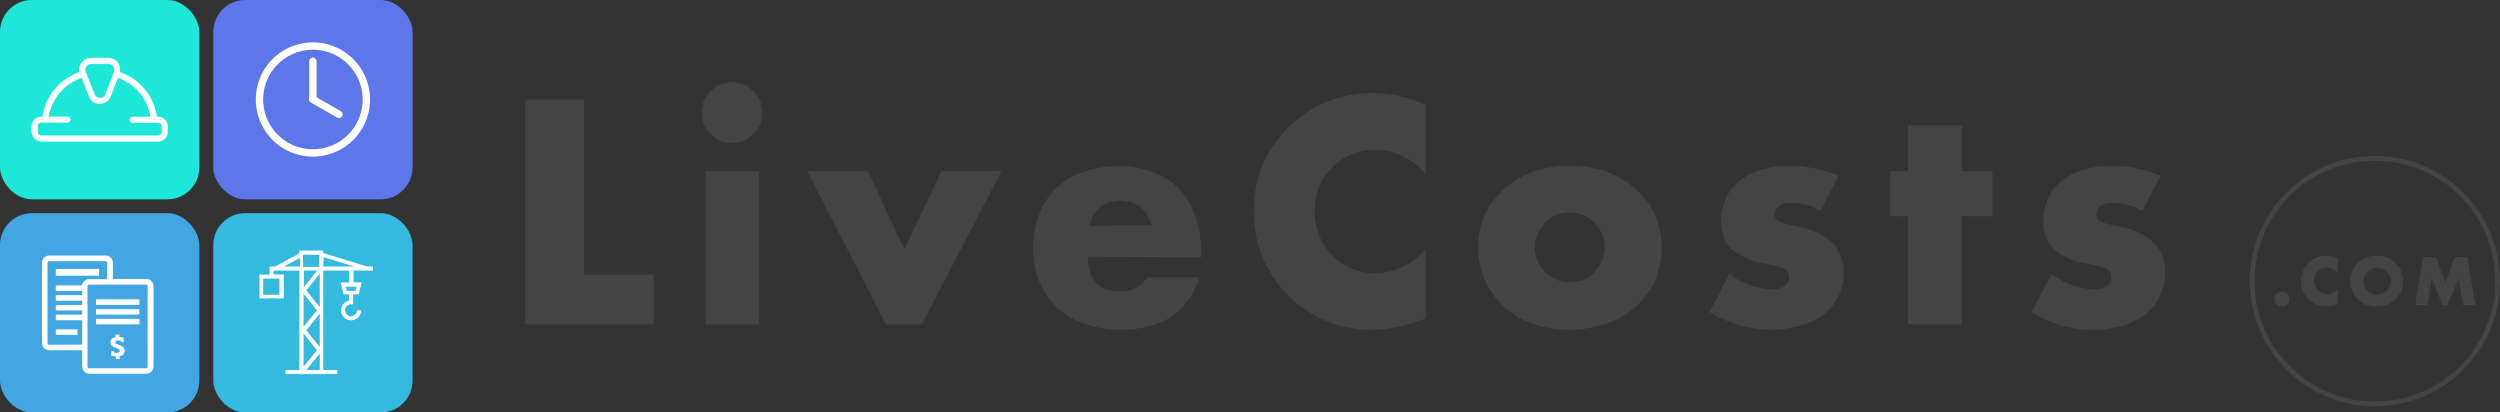 <svg xmlns="http://www.w3.org/2000/svg" viewBox="0 0 308.31 50.87"><rect x="0" y="0" width="308.31" height="50.87" fill="#333333" stroke="none"/><defs><style>.cls-1{fill:#444;}.cls-2{fill:#5d76ea;}.cls-3{fill:#1de7d8;}.cls-4{fill:#42a6e3;}.cls-5{fill:#34b9df;}.cls-6,.cls-7,.cls-9{fill:none;stroke-miterlimit:10;}.cls-6,.cls-7{stroke:#fff;stroke-width:0.91px;}.cls-7{stroke-linecap:round;}.cls-8{fill:#fff;}.cls-9{stroke:#444;stroke-width:0.58px;}</style></defs><title>LC_Logo_Dark_Solo</title><g id="Layer_2" data-name="Layer 2"><g id="Layer_1-2" data-name="Layer 1"><path class="cls-1" d="M72,12.28V33.86h8.62V40H64.76V12.28Z"/><path class="cls-1" d="M86.53,13.89a3.72,3.72,0,0,1,.29-1.45,3.92,3.92,0,0,1,.81-1.19,3.85,3.85,0,0,1,1.2-.81,3.75,3.75,0,0,1,2.89,0,4,4,0,0,1,1.2.81,3.92,3.92,0,0,1,.81,1.19,3.77,3.77,0,0,1,0,2.9,3.8,3.8,0,0,1-.81,1.19,3.64,3.64,0,0,1-1.2.81,3.73,3.73,0,0,1-4.09-.81,3.8,3.8,0,0,1-.81-1.19A3.68,3.68,0,0,1,86.53,13.89Zm7.08,7.23V40H87V21.12Z"/><path class="cls-1" d="M107.05,21.12l4.48,9.66,4.55-9.66h7.41L113.69,40h-4.44L99.56,21.12Z"/><path class="cls-1" d="M134.18,31.66q0,4.29,4,4.29a3.61,3.61,0,0,0,3.27-1.76h6.42c-1.29,4.31-4.54,6.46-9.72,6.46a13,13,0,0,1-4.37-.71,9.83,9.83,0,0,1-3.4-2,9.08,9.08,0,0,1-2.18-3.16,10.56,10.56,0,0,1-.77-4.11,11.61,11.61,0,0,1,.73-4.24,9,9,0,0,1,2.09-3.21,9.43,9.43,0,0,1,3.29-2,12.37,12.37,0,0,1,4.35-.71,12.07,12.07,0,0,1,4.29.71,8.62,8.62,0,0,1,3.23,2.08,8.78,8.78,0,0,1,2,3.32,13,13,0,0,1,.7,4.42v.7ZM142,27.8a4.05,4.05,0,0,0-1.36-2.24,4.22,4.22,0,0,0-5,0,3.66,3.66,0,0,0-1.23,2.27Z"/><path class="cls-1" d="M175.8,21.53a7.68,7.68,0,0,0-6.17-3.05,7.6,7.6,0,0,0-3,.59,7.05,7.05,0,0,0-3.92,4,7.87,7.87,0,0,0-.57,3,8,8,0,0,0,.57,3,7.27,7.27,0,0,0,1.57,2.43,7.6,7.6,0,0,0,2.37,1.61,7.35,7.35,0,0,0,2.94.59,8.31,8.31,0,0,0,6.2-2.94v8.52l-.73.26a20.8,20.8,0,0,1-3.09.86,15.12,15.12,0,0,1-2.82.27A14.44,14.44,0,0,1,159,36.59a15.12,15.12,0,0,1-3.21-4.66A14.33,14.33,0,0,1,154.62,26a14.19,14.19,0,0,1,1.19-5.85,14.61,14.61,0,0,1,13.38-8.68,15.33,15.33,0,0,1,3.25.34,20.11,20.11,0,0,1,3.36,1.09Z"/><path class="cls-1" d="M182.3,30.37a9.22,9.22,0,0,1,.84-3.91,9.57,9.57,0,0,1,2.35-3.15,11,11,0,0,1,3.58-2.11,12.75,12.75,0,0,1,4.53-.77,13.12,13.12,0,0,1,4.5.75,11.24,11.24,0,0,1,3.6,2.09,9.41,9.41,0,0,1,2.36,3.19,10.23,10.23,0,0,1,0,8.19,9.85,9.85,0,0,1-2.37,3.19,10.57,10.57,0,0,1-3.62,2.08,13.77,13.77,0,0,1-4.57.73,13.24,13.24,0,0,1-4.48-.73,10.27,10.27,0,0,1-3.54-2.1,9.6,9.6,0,0,1-2.33-3.24A10.28,10.28,0,0,1,182.3,30.37Zm7,.08a4.16,4.16,0,0,0,.35,1.74,4.66,4.66,0,0,0,.91,1.38,4.11,4.11,0,0,0,1.36.91,4.33,4.33,0,0,0,1.67.33,4.25,4.25,0,0,0,1.67-.33,4,4,0,0,0,1.36-.91,4.69,4.69,0,0,0,.92-1.38,4.25,4.25,0,0,0,.35-1.71,4.17,4.17,0,0,0-.35-1.67,4.64,4.64,0,0,0-.92-1.37,4,4,0,0,0-1.36-.92,4.25,4.25,0,0,0-1.67-.33,4.33,4.33,0,0,0-1.67.33,4.14,4.14,0,0,0-1.36.92,4.65,4.65,0,0,0-.91,1.35A3.9,3.9,0,0,0,189.31,30.45Z"/><path class="cls-1" d="M224.51,26a7.71,7.71,0,0,0-3.6-1,2.73,2.73,0,0,0-1.48.37,1.14,1.14,0,0,0-.57,1,1.3,1.3,0,0,0,.09.53.88.88,0,0,0,.4.39,3.79,3.79,0,0,0,.92.33l1.6.37A7.62,7.62,0,0,1,226,30a5,5,0,0,1,1.36,3.62,6.32,6.32,0,0,1-2.5,5.19A8.7,8.7,0,0,1,222,40.15a12.25,12.25,0,0,1-3.63.5,14.74,14.74,0,0,1-7.53-2.17l2.43-4.69a9.46,9.46,0,0,0,5.28,1.9,2.61,2.61,0,0,0,1.51-.4,1.21,1.21,0,0,0,.59-1,1.71,1.71,0,0,0-.1-.6,1,1,0,0,0-.38-.44,3.06,3.06,0,0,0-.86-.37c-.38-.11-.88-.23-1.49-.35a8.43,8.43,0,0,1-4.31-1.85,4.59,4.59,0,0,1-1.23-3.4,6.68,6.68,0,0,1,.58-2.84,5.9,5.9,0,0,1,1.69-2.15,8,8,0,0,1,2.66-1.36,11.79,11.79,0,0,1,3.47-.47,15.72,15.72,0,0,1,6.06,1.21Z"/><path class="cls-1" d="M241.94,26.67V40H235.3V26.67h-2.2V21.12h2.2V15.47h6.64v5.65h3.78v5.55Z"/><path class="cls-1" d="M264.19,26a7.77,7.77,0,0,0-3.6-1,2.76,2.76,0,0,0-1.49.37,1.14,1.14,0,0,0-.57,1,1.28,1.28,0,0,0,.1.53.88.88,0,0,0,.4.39,3.63,3.63,0,0,0,.92.33l1.59.37a7.62,7.62,0,0,1,4.12,2A5,5,0,0,1,267,33.57a6.55,6.55,0,0,1-.66,3,6.35,6.35,0,0,1-1.83,2.22,8.8,8.8,0,0,1-2.83,1.39,12.25,12.25,0,0,1-3.63.5,14.71,14.71,0,0,1-7.53-2.17L253,33.79a9.44,9.44,0,0,0,5.28,1.9,2.63,2.63,0,0,0,1.51-.4,1.2,1.2,0,0,0,.58-1,1.72,1.72,0,0,0-.09-.6,1,1,0,0,0-.38-.44,3,3,0,0,0-.87-.37c-.38-.11-.87-.23-1.48-.35a8.47,8.47,0,0,1-4.32-1.85,4.59,4.59,0,0,1-1.23-3.4,6.68,6.68,0,0,1,.59-2.84,5.9,5.9,0,0,1,1.69-2.15,7.86,7.86,0,0,1,2.66-1.36,11.79,11.79,0,0,1,3.47-.47,15.72,15.72,0,0,1,6.06,1.21Z"/><rect class="cls-2" x="26.3" width="24.58" height="24.58" rx="3.94"/><rect class="cls-3" width="24.58" height="24.58" rx="3.94"/><rect class="cls-4" y="26.29" width="24.58" height="24.58" rx="3.94"/><rect class="cls-5" x="26.3" y="26.29" width="24.58" height="24.58" rx="3.94"/><path class="cls-6" d="M45.18,12.27a6.59,6.59,0,1,1-6.59-6.59,6.59,6.59,0,0,1,6.59,6.59"/><path class="cls-7" d="M38.59,12.26V7.56"/><path class="cls-7" d="M38.59,12.26l3.22,1.85"/><path class="cls-8" d="M5.12,17.46H19.47a1.21,1.21,0,0,0,1.22-1.22V15.6a1.22,1.22,0,0,0-1.22-1.22h-.13a6.79,6.79,0,0,0-4.56-5.49,1.51,1.51,0,0,0-.22-1.13,1.47,1.47,0,0,0-1.2-.63H11.22a1.47,1.47,0,0,0-1.2.63,1.51,1.51,0,0,0-.23,1.13,6.83,6.83,0,0,0-4.55,5.49H5.11A1.22,1.22,0,0,0,3.89,15.6v.64a1.27,1.27,0,0,0,1.23,1.22ZM10.64,8.2a.69.69,0,0,1,.58-.3H13.4a.69.69,0,0,1,.58.3.71.71,0,0,1,.07.65L13,11.63a.7.7,0,0,1-.65.45.69.69,0,0,1-.66-.45L10.56,8.85a.75.75,0,0,1,.08-.65Zm-6,7.4a.46.46,0,0,1,.46-.47H8.31a.37.37,0,0,0,.38-.37.38.38,0,0,0-.38-.38H6A6.21,6.21,0,0,1,10.06,9.6l.9,2.29a1.45,1.45,0,0,0,2.7,0l.9-2.29a6.18,6.18,0,0,1,4,4.8H16.3a.38.38,0,0,0,0,.75h3.17a.47.47,0,0,1,.47.47v.62a.47.47,0,0,1-.47.47H5.12a.46.46,0,0,1-.46-.47V15.6Z"/><path class="cls-8" d="M46,33.36v-.49h-.7l-5.44-1.66V30.9H36.93v.35l-3,1.62h-.68v1H32V36.8h3V33.85H33.73v-.49h3.19V45.64H35.21v.49h6.38v-.49H39.87V33.36h3.19v1.47H42l.37,1.48h.68v.76a1.23,1.23,0,1,0,1.48,1.2h-.49a.74.74,0,1,1-.74-.74h.25V36.3h.68l.37-1.47h-1V33.36Zm-11.54,3h-2v-2h2Zm9.39-.49H42.77l-.13-.5H44Zm-4.48-4.43v1.48h-2V31.39ZM35,32.87l2-1.07v1.07Zm4.12.49-1.65,2.06V33.36Zm.31,9.43-1.65-2.06,1.65-2.06Zm-2-6.58,1.65,2.06-1.65,2.06Zm0,4.91,1.65,2.06-1.65,2.07Zm2-3.24-1.65-2.06,1.65-2.07Zm-1.65,7.76,1.65-2.06v2.06Zm2.14-13.92,3.76,1.15H39.87Z"/><path class="cls-8" d="M6.88,33.17h5.34V34H6.88Z"/><path class="cls-8" d="M6.88,40.62H9.55v.68H6.88Z"/><path class="cls-8" d="M18,34.41H13.92v-2a.9.9,0,0,0-.9-.9H6.08a.9.9,0,0,0-.9.9v9.89a.9.9,0,0,0,.9.9h4.06v2a.91.91,0,0,0,.9.9h7a.91.91,0,0,0,.9-.9v-9.9a.91.91,0,0,0-.9-.9ZM6.08,42.52a.21.21,0,0,1-.22-.21V32.42a.22.22,0,0,1,.22-.22H13a.21.21,0,0,1,.21.22v2H11a.89.89,0,0,0-.88.78H6.88v.68h3.26v.52H6.88v.69h3.26v.52H6.88v.68h3.26v.52H6.88v.69h3.26v3ZM18.2,45.21a.22.22,0,0,1-.21.21H11a.21.21,0,0,1-.21-.21v-9.9A.21.21,0,0,1,11,35.1h7a.21.21,0,0,1,.21.21Z"/><path class="cls-8" d="M14.74,43.92v.36h-.45v-.34a3.85,3.85,0,0,1-.57-.07v-.55h.35l0,.19h.33c.25,0,.37-.07.37-.23s-.06-.18-.26-.27l-.34-.16c-.32-.15-.54-.28-.54-.65s.22-.55.63-.61v-.34h.45v.32a3.32,3.32,0,0,1,.55.08v.52h-.35l0-.17h-.33c-.23,0-.35,0-.35.2s0,.16.26.25l.31.14c.36.16.57.31.57.68a.64.64,0,0,1-.63.66Z"/><path class="cls-8" d="M11.84,36.91h5.35v.69H11.84Z"/><path class="cls-8" d="M11.84,38.12h5.35v.68H11.84Z"/><path class="cls-8" d="M11.84,39.32h5.35V40H11.84Z"/><circle class="cls-9" cx="292.88" cy="34.67" r="15.14"/><path class="cls-1" d="M280.48,36.88a1,1,0,0,1,.07-.36,1,1,0,0,1,.2-.29.79.79,0,0,1,.3-.2.84.84,0,0,1,.35-.07.86.86,0,0,1,.36.07,1,1,0,0,1,.3.2.81.81,0,0,1,.19.29.86.86,0,0,1,.08.36.94.94,0,0,1-.08.36.81.81,0,0,1-.19.29,1,1,0,0,1-.3.2.86.86,0,0,1-.36.07.84.84,0,0,1-.35-.07.79.79,0,0,1-.3-.2,1,1,0,0,1-.2-.29A1.15,1.15,0,0,1,280.48,36.88Z"/><path class="cls-1" d="M288.35,33.68A1.67,1.67,0,0,0,287,33a1.53,1.53,0,0,0-.64.13,1.47,1.47,0,0,0-.51.34,1.5,1.5,0,0,0-.33.51,1.75,1.75,0,0,0-.12.65,1.71,1.71,0,0,0,.12.65,1.42,1.42,0,0,0,.34.52,1.54,1.54,0,0,0,.51.35,1.59,1.59,0,0,0,.62.12,1.81,1.81,0,0,0,1.34-.63V37.5l-.16.06a5.55,5.55,0,0,1-.66.18,3.23,3.23,0,0,1-.61.06,3.18,3.18,0,0,1-1.18-.23,3.12,3.12,0,0,1-1-.66,3.42,3.42,0,0,1-.69-1,3.16,3.16,0,0,1,0-2.51,3.29,3.29,0,0,1,.68-1,3.17,3.17,0,0,1,1-.64,3,3,0,0,1,1.19-.23,3.33,3.33,0,0,1,.7.07,5.36,5.36,0,0,1,.72.23Z"/><path class="cls-1" d="M289.85,34.67a3.14,3.14,0,0,1,.24-1.23,3,3,0,0,1,.68-1,3.14,3.14,0,0,1,1-.66,3.58,3.58,0,0,1,1.33-.24,3.52,3.52,0,0,1,1.32.24,3.08,3.08,0,0,1,1,.66,3,3,0,0,1,.69,1,3.27,3.27,0,0,1,0,2.46,3,3,0,0,1-.69,1,3,3,0,0,1-1,.67,3.52,3.52,0,0,1-1.32.24,3.58,3.58,0,0,1-1.33-.24,3,3,0,0,1-1-.67,3,3,0,0,1-.68-1A3.14,3.14,0,0,1,289.85,34.67Zm1.61,0a1.75,1.75,0,0,0,.13.65,1.59,1.59,0,0,0,.37.52,1.55,1.55,0,0,0,.53.34,1.74,1.74,0,0,0,1.82-.34,1.73,1.73,0,0,0,.36-.52,1.6,1.6,0,0,0,0-1.31,1.73,1.73,0,0,0-.36-.52,1.9,1.9,0,0,0-.54-.34,1.77,1.77,0,0,0-1.28,0,1.72,1.72,0,0,0-.53.34,1.59,1.59,0,0,0-.37.52A1.76,1.76,0,0,0,291.46,34.67Z"/><path class="cls-1" d="M297.84,37.63l1-5.93h1.53l1.19,3.16,1.18-3.16h1.53l1,5.93h-1.53l-.51-3.41-1.4,3.41h-.62l-1.33-3.41-.51,3.41Z"/></g></g></svg>
